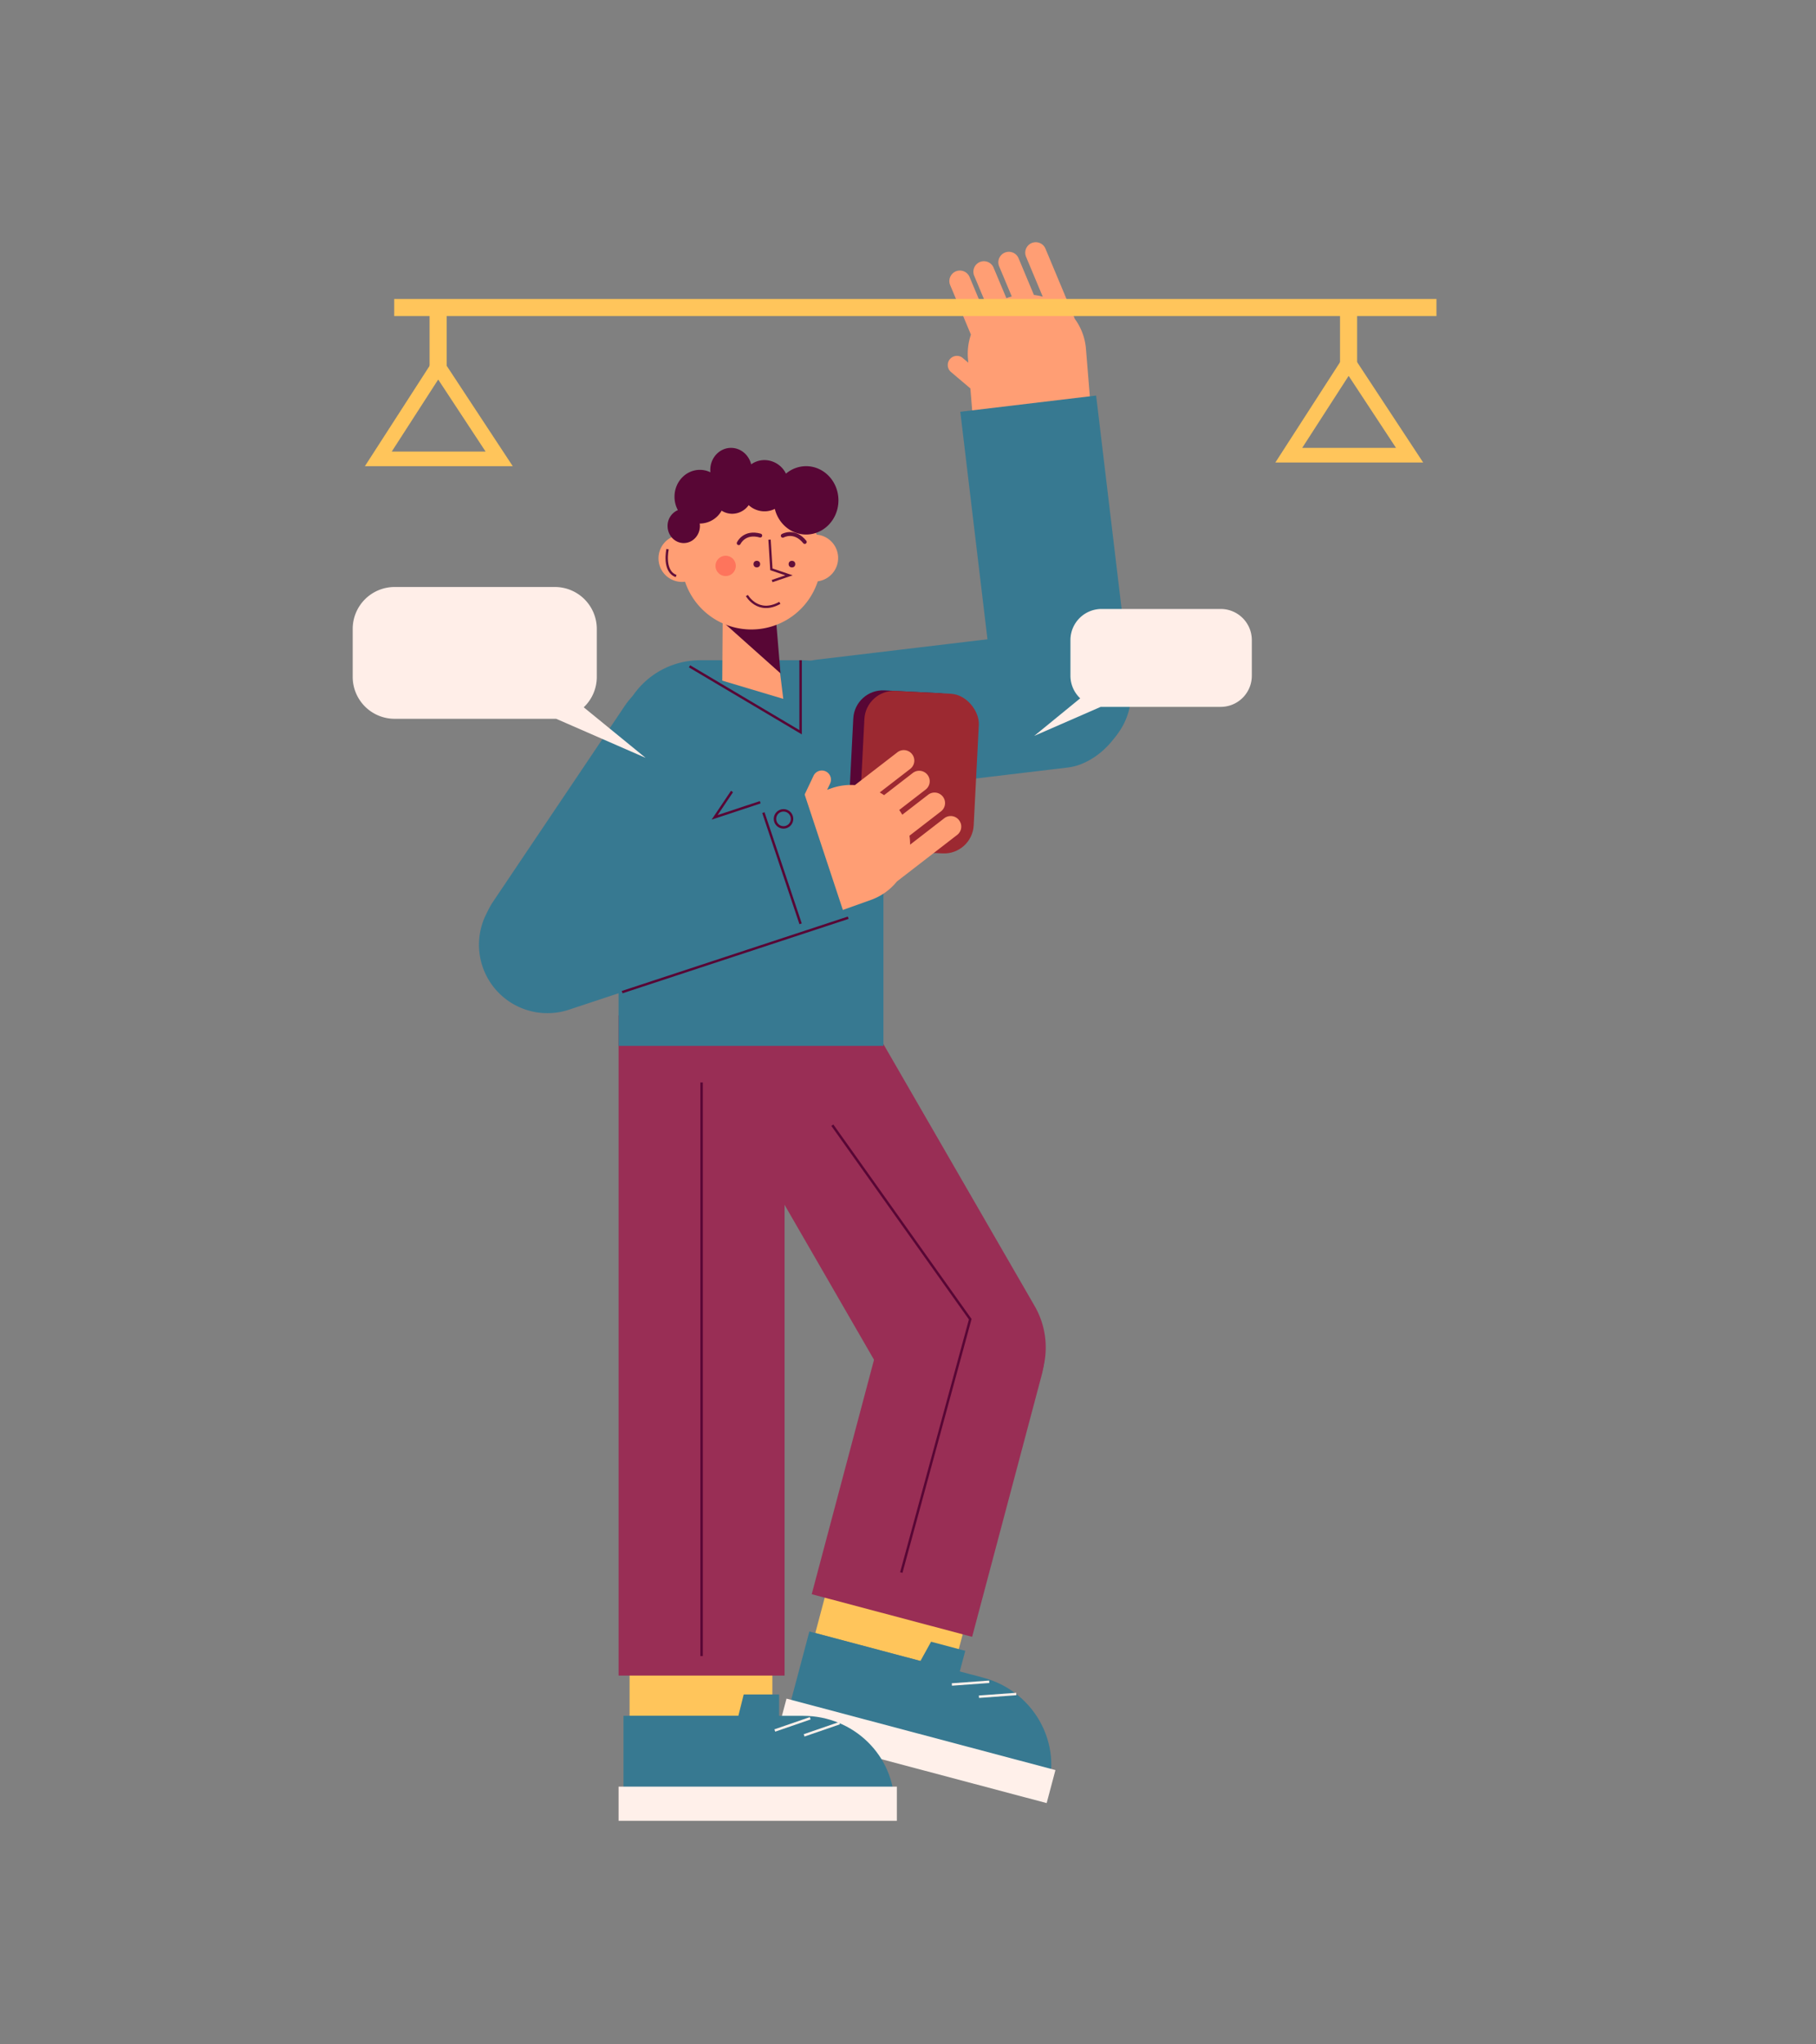 <svg id="Capa_1" data-name="Capa 1" xmlns="http://www.w3.org/2000/svg" viewBox="0 0 1488 1675"><rect x="0" y="0" width="1488" height="1675" fill="#808080" stroke="none"/><title>Mesa de trabajo 26</title><path d="M848,198.51a8.6,8.6,0,0,1,8.63,5.25l24.07,57.55a48.16,48.16,0,0,1,9.12,24.6l6.7,82.23L799.82,376l-4.7-57.7L779.43,305a7.5,7.5,0,1,1,9.71-11.42l4.26,3.61-.28-3.39a48.36,48.36,0,0,1,2.44-19.61l-17-40.56A8.6,8.6,0,1,1,794.46,227l12.19,29.11c1-1,2-2,3-2.88l-11.4-27.26a8.6,8.6,0,0,1,4.62-11.26,8.74,8.74,0,0,1,2.62-.64,8.61,8.61,0,0,1,8.64,5.26l10.48,25a45.26,45.26,0,0,1,4.41-1.39l-10.34-24.71A8.59,8.59,0,0,1,823.34,207a8.18,8.18,0,0,1,2.61-.64,8.61,8.61,0,0,1,8.65,5.26l12.58,30.08a48.38,48.38,0,0,1,7.23,1.41L840.73,210.4A8.6,8.6,0,0,1,848,198.51Z" fill="#ff9e74"/><rect x="715.95" y="431.48" width="112.14" height="306.58" rx="56.07" transform="translate(282.87 1420.66) rotate(-96.81)" fill="#377991"/><path d="M860,329.69h0A56.07,56.07,0,0,1,916,385.75V624.5a0,0,0,0,1,0,0H803.91a0,0,0,0,1,0,0V385.75A56.07,56.07,0,0,1,860,329.69Z" transform="translate(1770.44 848.9) rotate(173.19)" fill="#377991"/><rect x="674.54" y="1288.27" width="117" height="66" transform="translate(363.9 -143.94) rotate(14.88)" fill="#ffc55b"/><path d="M859,1464.42l-214.56-57,18.75-70.56,91,24.17,8.72-15.78,28,7.45-4.49,16.9,19.15,5.1C845.43,1385.28,869.35,1425.46,859,1464.42Z" fill="#377991"/><rect x="637.01" y="1420.69" width="228" height="28" transform="translate(393.63 -144.75) rotate(14.88)" fill="#fff0ea"/><line x1="810.55" y1="1378.08" x2="779.95" y2="1380.3" fill="none" stroke="#fff0ea" stroke-miterlimit="10" stroke-width="2"/><line x1="832.71" y1="1388.11" x2="802.12" y2="1390.33" fill="none" stroke="#fff0ea" stroke-miterlimit="10" stroke-width="2"/><path d="M768.05,1038.65h0a68,68,0,0,1,68,68v222a0,0,0,0,1,0,0h-136a0,0,0,0,1,0,0v-222A68,68,0,0,1,768.05,1038.65Z" transform="translate(329.73 -157.55) rotate(14.88)" fill="#992e55"/><rect x="515.87" y="1340" width="117" height="66" fill="#ffc55b"/><path d="M663.69,822.76h136a0,0,0,0,1,0,0v296.69a68,68,0,0,1-68,68h0a68,68,0,0,1-68-68V822.76a0,0,0,0,1,0,0Z" transform="translate(-404.53 500.51) rotate(-30)" fill="#992e55"/><rect x="506.87" y="832" width="136" height="541" fill="#992e55"/><path d="M573.72,541H657a66.86,66.86,0,0,1,66.86,66.86V857a0,0,0,0,1,0,0h-217a0,0,0,0,1,0,0V607.86A66.86,66.86,0,0,1,573.72,541Z" fill="#377991"/><polygon points="592.26 491.71 591.8 557.72 641.81 572.67 632.45 496.97 592.26 491.71" fill="#ff9e74"/><path d="M636,509.63s-22.59,8.67-45.62-1.73l49.15,43.87Z" fill="#580635"/><path d="M686.72,456.09a19.25,19.25,0,0,0-17.55-18A57.27,57.27,0,0,0,562,438.5a19,19,0,0,0-4.34-.23,19.3,19.3,0,1,0,2.38,38.53c.43,0,.85-.09,1.27-.14a57.27,57.27,0,0,0,108.76-.32A19.25,19.25,0,0,0,686.72,456.09Z" fill="#ff9e74"/><circle cx="620.12" cy="462.22" r="2.72" fill="#620f3a"/><circle cx="648.91" cy="462.24" r="2.72" fill="#620f3a"/><polyline points="630.55 442.19 632.05 466.53 646.5 471.43 632.65 476.14" fill="none" stroke="#620f3a" stroke-miterlimit="10" stroke-width="1.93"/><circle cx="594.58" cy="463.7" r="8.34" fill="#fe745c"/><path d="M605.3,445.08s4.53-9.93,17.62-6.23" fill="none" stroke="#620f3a" stroke-linecap="round" stroke-miterlimit="10" stroke-width="3.21"/><path d="M641.4,439s9.44-5.49,18,5.09" fill="none" stroke="#620f3a" stroke-linecap="round" stroke-miterlimit="10" stroke-width="3.21"/><path d="M732.87,1479h-222v-73H605l4.37-17.5h29V1406h19.82C699.43,1406,732.87,1438.68,732.87,1479Z" fill="#377991"/><rect x="506.87" y="1464" width="228" height="28" fill="#fff0ea"/><line x1="663.87" y1="1408" x2="634.87" y2="1418" fill="none" stroke="#fff0ea" stroke-miterlimit="10" stroke-width="2"/><line x1="687.87" y1="1412" x2="658.87" y2="1422" fill="none" stroke="#fff0ea" stroke-miterlimit="10" stroke-width="2"/><line x1="574.87" y1="887" x2="574.87" y2="1357" fill="none" stroke="#580635" stroke-miterlimit="10" stroke-width="2"/><rect x="448.18" y="536.88" width="112.14" height="306.58" rx="56.07" transform="translate(471.03 -163.94) rotate(33.92)" fill="#377991"/><path d="M687,410c0,15.46-11.86,28-26.49,28-12.32,0-22.69-8.91-25.64-21a18.82,18.82,0,0,1-8.41,2,19.18,19.18,0,0,1-13-5.08A16.68,16.68,0,0,1,600,421a16.25,16.25,0,0,1-8.71-2.54A20.6,20.6,0,0,1,573.49,429h-.14a14.6,14.6,0,0,1,.14,2c0,7.73-5.93,14-13.25,14S547,438.73,547,431a14,14,0,0,1,8.44-13,22.82,22.82,0,0,1-2.76-11c0-12.15,9.31-22,20.81-22a19.68,19.68,0,0,1,8.61,2c-.06-.65-.1-1.3-.1-2,0-9.94,7.62-18,17-18,7.92,0,14.58,5.73,16.49,13.48A18.94,18.94,0,0,1,626.46,377,19.75,19.75,0,0,1,644,388.12,25.47,25.47,0,0,1,660.51,382C675.14,382,687,394.54,687,410Z" fill="#580635"/><path d="M612,488s9,16,27,6" fill="none" stroke="#620f3a" stroke-miterlimit="10" stroke-width="1.93"/><polyline points="565 546 656 600 656 541" fill="none" stroke="#580635" stroke-miterlimit="10" stroke-width="2"/><polyline points="682 922 795 1081 738.5 1288.58" fill="none" stroke="#580635" stroke-miterlimit="10" stroke-width="2"/><rect x="323" y="245" width="854" height="14" fill="#ffc55b"/><rect x="352" y="252" width="14" height="59" fill="#ffc55b"/><polygon points="359 300 310 376 409 376 359 300" fill="none" stroke="#ffc55b" stroke-miterlimit="10" stroke-width="12"/><rect x="1098" y="249" width="14" height="59" fill="#ffc55b"/><polygon points="1105 297 1056 373 1155 373 1105 297" fill="none" stroke="#ffc55b" stroke-miterlimit="10" stroke-width="12"/><rect x="697.01" y="566.77" width="93.88" height="131" rx="24.31" transform="translate(33.17 -37.07) rotate(2.92)" fill="#580635"/><rect x="706.11" y="567.23" width="93.88" height="131" rx="24.31" transform="translate(33.21 -37.54) rotate(2.92)" fill="#9c2931"/><path d="M787.14,674.45a8.6,8.6,0,0,1-2.85,9.69l-49.36,38.13a48.07,48.07,0,0,1-21.41,15.18l-77.7,27.73-32.6-91.36,54.52-19.45,8.82-18.61a7.5,7.5,0,1,1,13.55,6.43l-2.39,5,3.2-1.15a48.19,48.19,0,0,1,19.58-2.71l34.8-26.88a8.59,8.59,0,0,1,12.06,1.55,8.69,8.69,0,0,1,1.31,2.38,8.6,8.6,0,0,1-2.85,9.68l-25,19.3c1.22.68,2.41,1.41,3.58,2.2l23.38-18.06a8.6,8.6,0,1,1,10.51,13.61l-21.48,16.6c.88,1.25,1.72,2.55,2.49,3.9l21.2-16.38a8.6,8.6,0,0,1,12.07,1.56,8.52,8.52,0,0,1,1.29,2.36,8.61,8.61,0,0,1-2.84,9.71l-25.81,19.94a47.76,47.76,0,0,1,.51,7.34l28-21.66a8.6,8.6,0,0,1,13.36,3.92Z" fill="#ff9e74"/><path d="M535.33,598h0a56.07,56.07,0,0,1,56.07,56.07V892.86a0,0,0,0,1,0,0H479.26a0,0,0,0,1,0,0V654.11A56.07,56.07,0,0,1,535.33,598Z" transform="translate(-4.12 1487.93) rotate(-108.32)" fill="#377991"/><polyline points="599.79 648.59 585.55 669.76 622.92 657.39" fill="none" stroke="#580635" stroke-miterlimit="10" stroke-width="2"/><line x1="509.78" y1="812.97" x2="695" y2="752" fill="none" stroke="#580635" stroke-miterlimit="10" stroke-width="2"/><line x1="625.5" y1="665.87" x2="656" y2="757" fill="none" stroke="#580635" stroke-miterlimit="10" stroke-width="2"/><circle cx="642" cy="671" r="7" fill="none" stroke="#580635" stroke-miterlimit="10" stroke-width="2"/><path d="M289,515.34v39.32A34.35,34.35,0,0,0,323.34,589H454.66l1.06,0L529,621l-50.7-41.43A34.26,34.26,0,0,0,489,554.66V515.34A34.35,34.35,0,0,0,454.66,481H323.34A34.35,34.35,0,0,0,289,515.34Z" fill="#ffeee8"/><path d="M1025.72,524.51v29.21a25.51,25.51,0,0,1-25.5,25.51H901.88L847.44,603l37.66-30.78a25.46,25.46,0,0,1-8-18.5V524.51A25.51,25.51,0,0,1,902.66,499h97.56A25.51,25.51,0,0,1,1025.72,524.51Z" fill="#ffeee8"/><path d="M547,450s-4,18,7,22" fill="none" stroke="#620f3a" stroke-miterlimit="10" stroke-width="1.93"/></svg>